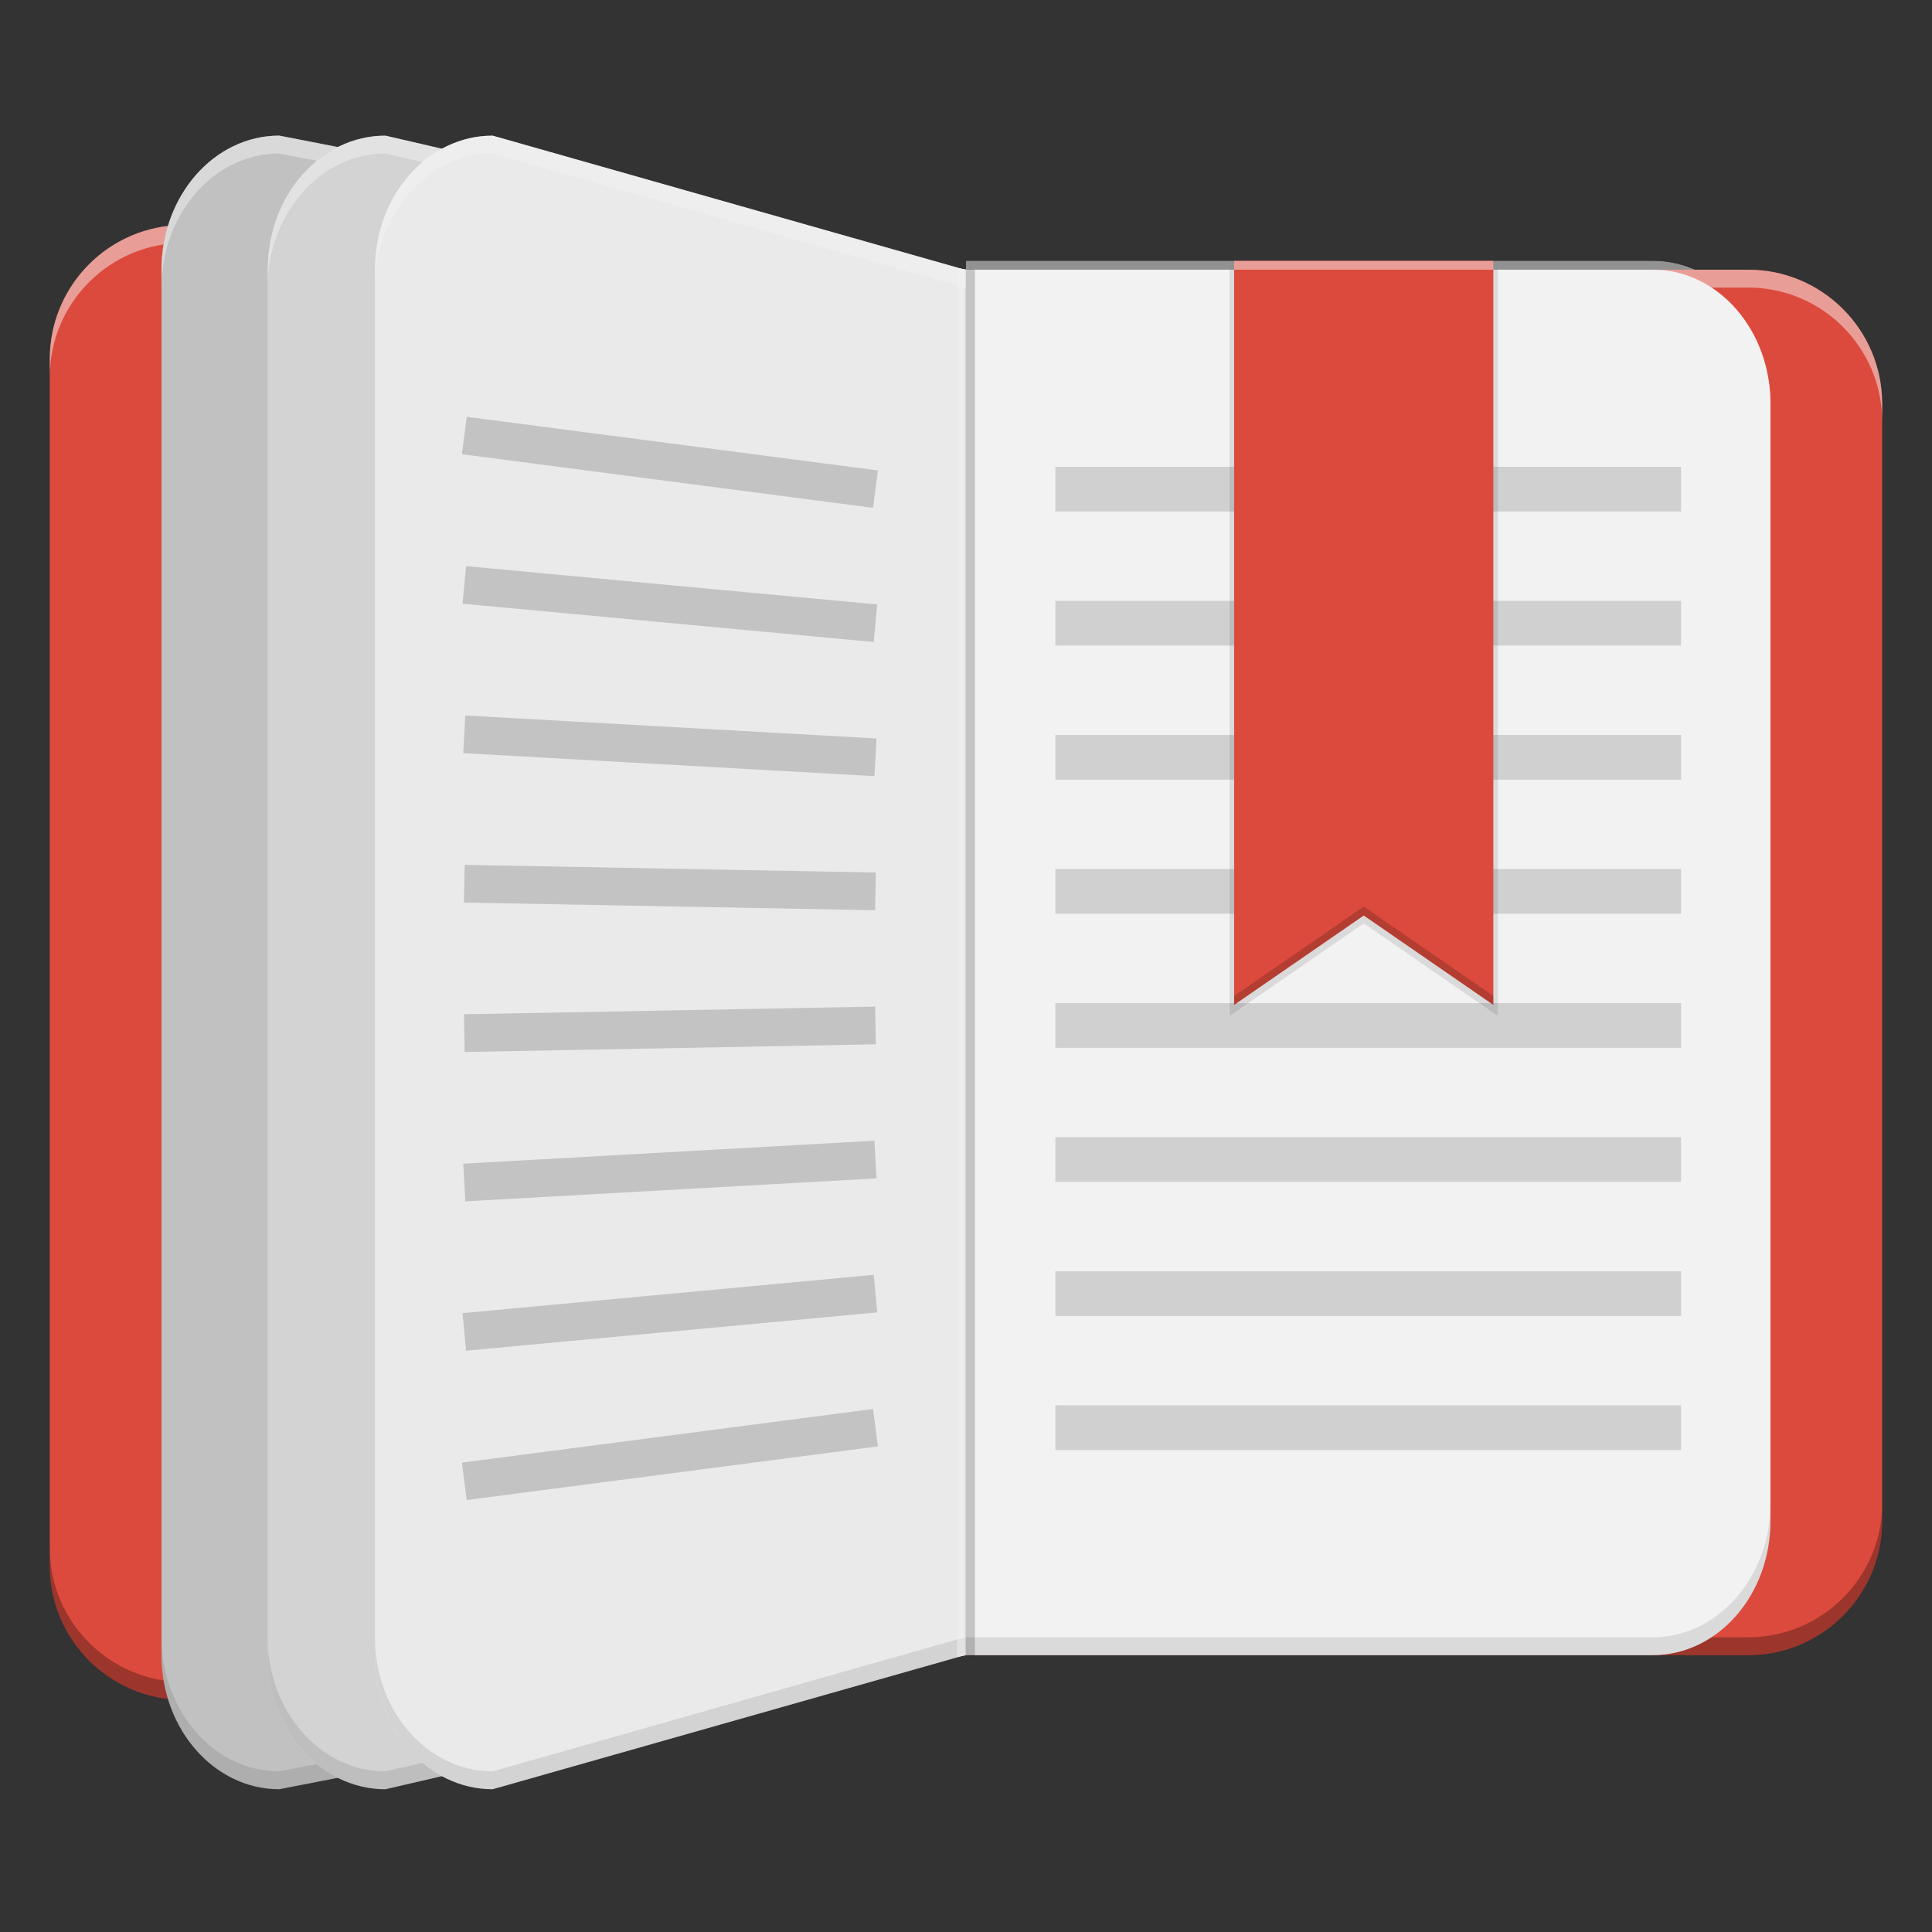 <?xml version="1.0" encoding="UTF-8" standalone="no"?> <!-- Created with Inkscape (http://www.inkscape.org/) --> <svg xmlns:dc="http://purl.org/dc/elements/1.1/" xmlns:cc="http://creativecommons.org/ns#" xmlns:rdf="http://www.w3.org/1999/02/22-rdf-syntax-ns#" xmlns:svg="http://www.w3.org/2000/svg" xmlns="http://www.w3.org/2000/svg" xmlns:sodipodi="http://sodipodi.sourceforge.net/DTD/sodipodi-0.dtd" xmlns:inkscape="http://www.inkscape.org/namespaces/inkscape" version="1.1" id="svg2" xml:space="preserve" width="682.667" height="682.667" viewBox="0 0 682.667 682.667" sodipodi:docname="FBReader_Free.svg" inkscape:version="0.92.5 (2060ec1f9f, 2020-04-08)" inkscape:export-filename="/home/geometer/misc/FBReader_Free_76.png" inkscape:export-xdpi="10.6875" inkscape:export-ydpi="10.6875"><rect x="0" y="0" width="682.667" height="682.667" fill="#333333" stroke="none"/><defs id="defs6"><clipPath id="clipPath18"><path d="M 0,512 H 512 V 0 H 0 Z" id="path16" inkscape:connector-curvature="0"></path></clipPath><clipPath id="clipPath34"><path d="M 257.243,113.664 H 498.922 V 73.384 H 257.243 Z" id="path32" inkscape:connector-curvature="0"></path></clipPath><clipPath id="clipPath38"><path d="M 498.922,73.384 H 257.243 v 40.28 h 241.679 z" id="path36" inkscape:connector-curvature="0"></path></clipPath><clipPath id="clipPath58"><path d="M 13.195,101.816 H 257.243 V 61.537 H 13.195 Z" id="path56" inkscape:connector-curvature="0"></path></clipPath><clipPath id="clipPath62"><path d="M 257.243,61.537 H 13.195 v 40.279 h 244.048 z" id="path60" inkscape:connector-curvature="0"></path></clipPath><clipPath id="clipPath82"><path d="M 257.243,440.64 H 498.922 V 400.354 H 257.243 Z" id="path80" inkscape:connector-curvature="0"></path></clipPath><clipPath id="clipPath86"><path d="M 498.922,400.354 H 257.243 v 40.28 h 241.679 z" id="path84" inkscape:connector-curvature="0"></path></clipPath><clipPath id="clipPath106"><path d="M 13.195,452.487 H 257.243 V 412.202 H 13.195 Z" id="path104" inkscape:connector-curvature="0"></path></clipPath><clipPath id="clipPath110"><path d="M 257.243,412.202 H 13.195 v 40.28 h 244.048 z" id="path108" inkscape:connector-curvature="0"></path></clipPath><clipPath id="clipPath138"><path d="M 42.813,113.664 H 469.304 V 37.844 H 42.813 Z" id="path136" inkscape:connector-curvature="0"></path></clipPath><clipPath id="clipPath142"><path d="M 469.304,37.844 H 42.813 v 75.82 h 426.491 z" id="path140" inkscape:connector-curvature="0"></path></clipPath><clipPath id="clipPath162"><path d="M 42.813,476.181 H 469.304 V 400.354 H 42.813 Z" id="path160" inkscape:connector-curvature="0"></path></clipPath><clipPath id="clipPath166"><path d="M 469.304,400.354 H 42.813 v 75.821 h 426.491 z" id="path164" inkscape:connector-curvature="0"></path></clipPath><clipPath id="clipPath186"><path d="M 42.517,440.639 V 73.384 c 0,-19.628 13.973,-35.54 31.206,-35.54 v 0 l 182.039,35.54 V 440.639 L 73.723,476.182 c -17.233,0 -31.206,-15.914 -31.206,-35.543" id="path184" inkscape:connector-curvature="0"></path></clipPath><clipPath id="clipPath194"><path d="M -192.5,715.812 H 491.075 V -47.184 H -192.5 Z" id="path192" inkscape:connector-curvature="0"></path></clipPath><clipPath id="clipPath198"><path d="M 255.756,639.663 42.813,426.721 V 28.958 h 212.949 v 610.705 z" id="path196" inkscape:connector-curvature="0"></path></clipPath><clipPath id="clipPath202"><path d="M -192.5,715.812 H 491.075 V -47.184 H -192.5 Z" id="path200" inkscape:connector-curvature="0"></path></clipPath><clipPath id="clipPath206"><path d="M -192.5,715.812 H 491.075 V -47.184 H -192.5 Z" id="path204" inkscape:connector-curvature="0"></path></clipPath><clipPath id="clipPath210"><path d="M 223.713,-70.879 491.075,564.316 74.862,739.505 -192.5,104.309 Z" id="path208" inkscape:connector-curvature="0"></path></clipPath><linearGradient x1="0" y1="0" x2="1" y2="0" gradientUnits="userSpaceOnUse" gradientTransform="matrix(254.534,604.721,604.721,-254.534,32.13,53.542)" spreadMethod="pad" id="linearGradient218"><stop style="stop-opacity:1;stop-color:#231f20" offset="0" id="stop212"></stop><stop style="stop-opacity:1;stop-color:#231f20" offset="0.401" id="stop214"></stop><stop style="stop-opacity:1;stop-color:#ffffff" offset="1" id="stop216"></stop></linearGradient><mask maskUnits="userSpaceOnUse" x="0" y="0" width="1" height="1" id="mask220"><g id="g244"><g clip-path="url(#clipPath202)" id="g242"><path d="M -192.5,715.813 H 491.075 V -47.183 H -192.5 Z" style="fill:#000000;fill-opacity:1;fill-rule:nonzero;stroke:none" id="path222" inkscape:connector-curvature="0"></path><g id="g240"><g id="g224"></g><g id="g238"><g clip-path="url(#clipPath206)" id="g236"><g id="g234"><g clip-path="url(#clipPath210)" id="g232"><g id="g230"><g id="g228"><path d="M 223.713,-70.879 491.075,564.316 74.862,739.505 -192.5,104.309 Z" style="fill:url(#linearGradient218);stroke:none" id="path226" inkscape:connector-curvature="0"></path></g></g></g></g></g></g></g></g></g></mask><clipPath id="clipPath248"><path d="M -192.5,715.812 H 491.075 V -47.184 H -192.5 Z" id="path246" inkscape:connector-curvature="0"></path></clipPath><clipPath id="clipPath252"><path d="M 223.713,-47.184 491.075,540.624 74.862,715.813 -192.5,128.004 Z" id="path250" inkscape:connector-curvature="0"></path></clipPath><linearGradient x1="0" y1="0" x2="1" y2="0" gradientUnits="userSpaceOnUse" gradientTransform="matrix(238.451,566.511,566.511,-238.451,39.579,71.365)" spreadMethod="pad" id="linearGradient260"><stop style="stop-opacity:1;stop-color:#231f20" offset="0" id="stop254"></stop><stop style="stop-opacity:1;stop-color:#231f20" offset="0.401" id="stop256"></stop><stop style="stop-opacity:1;stop-color:#231f20" offset="1" id="stop258"></stop></linearGradient><clipPath id="clipPath298"><path d="M 70.949,440.639 V 73.384 c 0,-19.628 13.974,-35.54 31.207,-35.54 v 0 l 153.606,35.54 v 367.255 l -153.606,35.543 c -17.233,0 -31.207,-15.914 -31.207,-35.543" id="path296" inkscape:connector-curvature="0"></path></clipPath><clipPath id="clipPath310"><path d="M 70.949,113.664 H 469.008 V 37.844 H 70.949 Z" id="path308" inkscape:connector-curvature="0"></path></clipPath><clipPath id="clipPath314"><path d="M 469.008,37.844 H 70.949 v 75.82 h 398.059 z" id="path312" inkscape:connector-curvature="0"></path></clipPath><clipPath id="clipPath334"><path d="M 70.949,476.181 H 469.008 V 400.354 H 70.949 Z" id="path332" inkscape:connector-curvature="0"></path></clipPath><clipPath id="clipPath338"><path d="M 469.008,400.354 H 70.949 v 75.821 h 398.059 z" id="path336" inkscape:connector-curvature="0"></path></clipPath><clipPath id="clipPath358"><path d="M -159.407,699.723 H 486.415 V -29.91 h -645.822 z" id="path356" inkscape:connector-curvature="0"></path></clipPath><clipPath id="clipPath362"><path d="M 255.757,633.74 71.246,420.797 V 36.067 H 255.762 V 633.74 Z" id="path360" inkscape:connector-curvature="0"></path></clipPath><clipPath id="clipPath366"><path d="M -159.407,699.723 H 486.415 V -29.91 h -645.822 z" id="path364" inkscape:connector-curvature="0"></path></clipPath><clipPath id="clipPath370"><path d="M -159.407,699.723 H 486.415 V -29.91 h -645.822 z" id="path368" inkscape:connector-curvature="0"></path></clipPath><clipPath id="clipPath374"><path d="M 227.994,-53.605 486.415,560.354 99.017,723.416 -159.407,109.455 Z" id="path372" inkscape:connector-curvature="0"></path></clipPath><linearGradient x1="0" y1="0" x2="1" y2="0" gradientUnits="userSpaceOnUse" gradientTransform="matrix(246.024,584.503,584.503,-246.024,49.534,63.293)" spreadMethod="pad" id="linearGradient382"><stop style="stop-opacity:1;stop-color:#231f20" offset="0" id="stop376"></stop><stop style="stop-opacity:1;stop-color:#231f20" offset="0.401" id="stop378"></stop><stop style="stop-opacity:1;stop-color:#ffffff" offset="1" id="stop380"></stop></linearGradient><mask maskUnits="userSpaceOnUse" x="0" y="0" width="1" height="1" id="mask384"><g id="g408"><g clip-path="url(#clipPath366)" id="g406"><path d="M -159.407,699.723 H 486.415 V -29.91 h -645.822 z" style="fill:#000000;fill-opacity:1;fill-rule:nonzero;stroke:none" id="path386" inkscape:connector-curvature="0"></path><g id="g404"><g id="g388"></g><g id="g402"><g clip-path="url(#clipPath370)" id="g400"><g id="g398"><g clip-path="url(#clipPath374)" id="g396"><g id="g394"><g id="g392"><path d="M 227.994,-53.605 486.415,560.354 99.017,723.416 -159.407,109.455 Z" style="fill:url(#linearGradient382);stroke:none" id="path390" inkscape:connector-curvature="0"></path></g></g></g></g></g></g></g></g></g></mask><clipPath id="clipPath412"><path d="M -159.407,699.723 H 486.415 V -29.91 h -645.822 z" id="path410" inkscape:connector-curvature="0"></path></clipPath><clipPath id="clipPath416"><path d="M 227.994,-29.91 486.415,536.662 99.017,699.723 -159.407,133.15 Z" id="path414" inkscape:connector-curvature="0"></path></clipPath><linearGradient x1="0" y1="0" x2="1" y2="0" gradientUnits="userSpaceOnUse" gradientTransform="matrix(229.9,546.194,546.194,-229.9,56.937,80.881)" spreadMethod="pad" id="linearGradient424"><stop style="stop-opacity:1;stop-color:#231f20" offset="0" id="stop418"></stop><stop style="stop-opacity:1;stop-color:#231f20" offset="0.401" id="stop420"></stop><stop style="stop-opacity:1;stop-color:#231f20" offset="1" id="stop422"></stop></linearGradient><clipPath id="clipPath462"><path d="M 99.383,440.639 V 73.384 c 0,-19.628 13.973,-35.54 31.206,-35.54 v 0 l 125.173,35.54 v 367.255 l -125.173,35.543 c -17.233,0 -31.206,-15.914 -31.206,-35.543" id="path460" inkscape:connector-curvature="0"></path></clipPath><clipPath id="clipPath474"><path d="M 99.382,113.664 H 469.008 V 37.844 H 99.382 Z" id="path472" inkscape:connector-curvature="0"></path></clipPath><clipPath id="clipPath478"><path d="M 469.008,37.844 H 99.383 v 75.82 h 369.625 z" id="path476" inkscape:connector-curvature="0"></path></clipPath><clipPath id="clipPath498"><path d="M 99.382,476.181 H 469.008 V 400.354 H 99.382 Z" id="path496" inkscape:connector-curvature="0"></path></clipPath><clipPath id="clipPath502"><path d="M 469.008,400.354 H 99.383 v 75.821 h 369.625 z" id="path500" inkscape:connector-curvature="0"></path></clipPath><clipPath id="clipPath554"><path d="M 0,512 H 512 V 0 H 0 Z" id="path552" inkscape:connector-curvature="0"></path></clipPath><clipPath id="clipPath562"><path d="m 256.059,441.108 h 2.369 V 72.921 h -2.369 z" id="path560" inkscape:connector-curvature="0"></path></clipPath><clipPath id="clipPath566"><path d="m 258.428,72.921 h -2.369 v 368.188 h 2.369 z" id="path564" inkscape:connector-curvature="0"></path></clipPath><clipPath id="clipPath586"><path d="m 253.689,441.108 h 2.37 V 72.921 h -2.37 z" id="path584" inkscape:connector-curvature="0"></path></clipPath><clipPath id="clipPath590"><path d="m 256.059,72.921 h -2.37 v 368.188 h 2.37 z" id="path588" inkscape:connector-curvature="0"></path></clipPath><clipPath id="clipPath626"><path d="M 256.059,443.01 V 75.753 h 182.038 c 17.235,0 31.207,15.913 31.207,35.541 v 0 296.173 c 0,19.63 -13.972,35.543 -31.207,35.543 v 0 z" id="path624" inkscape:connector-curvature="0"></path></clipPath><clipPath id="clipPath634"><path d="M 115.613,573.56 H 820.951 V -96.853 H 115.613 Z" id="path632" inkscape:connector-curvature="0"></path></clipPath><clipPath id="clipPath638"><path d="M 327.762,246.697 458.078,163.768 607.617,33.697 608.801,253.754 395.852,443.01 Z" id="path636" inkscape:connector-curvature="0"></path></clipPath><clipPath id="clipPath642"><path d="M 115.613,573.56 H 820.951 V -96.853 H 115.613 Z" id="path640" inkscape:connector-curvature="0"></path></clipPath><clipPath id="clipPath646"><path d="M 115.613,573.56 H 820.951 V -96.853 H 115.613 Z" id="path644" inkscape:connector-curvature="0"></path></clipPath><clipPath id="clipPath650"><path d="M 520.267,-120.548 115.613,153.873 416.296,597.253 820.951,322.832 Z" id="path648" inkscape:connector-curvature="0"></path></clipPath><linearGradient x1="0" y1="0" x2="1" y2="0" gradientUnits="userSpaceOnUse" gradientTransform="matrix(-154.591,104.838,-104.838,-154.591,476.103,233.29)" spreadMethod="pad" id="linearGradient658"><stop style="stop-opacity:1;stop-color:#231f20" offset="0" id="stop652"></stop><stop style="stop-opacity:1;stop-color:#231f20" offset="0.799" id="stop654"></stop><stop style="stop-opacity:1;stop-color:#ffffff" offset="1" id="stop656"></stop></linearGradient><mask maskUnits="userSpaceOnUse" x="0" y="0" width="1" height="1" id="mask660"><g id="g684"><g clip-path="url(#clipPath642)" id="g682"><path d="M 115.613,573.56 H 820.951 V -96.853 H 115.613 Z" style="fill:#000000;fill-opacity:1;fill-rule:nonzero;stroke:none" id="path662" inkscape:connector-curvature="0"></path><g id="g680"><g id="g664"></g><g id="g678"><g clip-path="url(#clipPath646)" id="g676"><g id="g674"><g clip-path="url(#clipPath650)" id="g672"><g id="g670"><g id="g668"><path d="M 520.267,-120.548 115.613,153.873 416.296,597.253 820.951,322.832 Z" style="fill:url(#linearGradient658);stroke:none" id="path666" inkscape:connector-curvature="0"></path></g></g></g></g></g></g></g></g></g></mask><clipPath id="clipPath688"><path d="M 115.613,573.56 H 820.951 V -96.853 H 115.613 Z" id="path686" inkscape:connector-curvature="0"></path></clipPath><clipPath id="clipPath692"><path d="M 520.267,-96.853 115.613,177.568 416.296,573.56 820.951,322.833 Z" id="path690" inkscape:connector-curvature="0"></path></clipPath><linearGradient x1="0" y1="0" x2="1" y2="0" gradientUnits="userSpaceOnUse" gradientTransform="matrix(-158.802,107.694,-107.694,-158.802,476.258,244.905)" spreadMethod="pad" id="linearGradient700"><stop style="stop-opacity:1;stop-color:#231f20" offset="0" id="stop694"></stop><stop style="stop-opacity:1;stop-color:#231f20" offset="0.799" id="stop696"></stop><stop style="stop-opacity:1;stop-color:#231f20" offset="1" id="stop698"></stop></linearGradient><clipPath id="clipPath738"><path d="m 325.956,468.481 h 71.081 V 242.843 h -71.081 z" id="path736" inkscape:connector-curvature="0"></path></clipPath><clipPath id="clipPath742"><path d="m 325.956,242.843 h 71.081 v 225.632 h -71.081 z" id="path740" inkscape:connector-curvature="0"></path></clipPath><clipPath id="clipPath766"><path d="m 327.141,271.821 h 68.712 v -26.063 h -68.712 z" id="path764" inkscape:connector-curvature="0"></path></clipPath><clipPath id="clipPath770"><path d="m 327.141,245.758 h 68.712 v 26.063 h -68.712 z" id="path768" inkscape:connector-curvature="0"></path></clipPath><clipPath id="clipPath790"><path d="M 257.243,445.379 H 498.922 V 405.093 H 257.243 Z" id="path788" inkscape:connector-curvature="0"></path></clipPath><clipPath id="clipPath794"><path d="M 498.922,405.093 H 257.243 v 40.28 h 241.679 z" id="path792" inkscape:connector-curvature="0"></path></clipPath><clipPath id="clipPath814"><path d="M 13.195,457.226 H 257.243 V 416.94 H 13.195 Z" id="path812" inkscape:connector-curvature="0"></path></clipPath><clipPath id="clipPath818"><path d="M 257.243,416.94 H 13.195 v 40.28 h 244.048 z" id="path816" inkscape:connector-curvature="0"></path></clipPath><clipPath id="clipPath838"><path d="M 256.059,440.64 V 73.384 h 182.038 c 17.235,0 31.207,15.912 31.207,35.541 v 0 296.174 c 0,19.628 -13.972,35.541 -31.207,35.541 v 0 z" id="path836" inkscape:connector-curvature="0"></path></clipPath><clipPath id="clipPath846"><path d="M 258.428,440.641 H 473.747 V 31.327 H 258.428 Z" id="path844" inkscape:connector-curvature="0"></path></clipPath><clipPath id="clipPath850"><path d="M 258.428,440.635 V 31.327 H 468.512 V 232.868 L 258.434,440.635 Z" id="path848" inkscape:connector-curvature="0"></path></clipPath><clipPath id="clipPath854"><path d="M 258.428,440.641 H 469.512 V 31.327 H 258.428 Z" id="path852" inkscape:connector-curvature="0"></path></clipPath><clipPath id="clipPath858"><path d="M 258.428,440.641 H 469.512 V 31.327 H 258.428 Z" id="path856" inkscape:connector-curvature="0"></path></clipPath><clipPath id="clipPath862"><path d="M 469.512,7.634 H 258.428 v 456.7 h 211.084 z" id="path860" inkscape:connector-curvature="0"></path></clipPath><linearGradient x1="0" y1="0" x2="1" y2="0" gradientUnits="userSpaceOnUse" gradientTransform="matrix(-213.869,0,0,-213.869,475.61,235.979)" spreadMethod="pad" id="linearGradient870"><stop style="stop-opacity:1;stop-color:#231f20" offset="0" id="stop864"></stop><stop style="stop-opacity:1;stop-color:#231f20" offset="0.401" id="stop866"></stop><stop style="stop-opacity:1;stop-color:#ffffff" offset="1" id="stop868"></stop></linearGradient><mask maskUnits="userSpaceOnUse" x="0" y="0" width="1" height="1" id="mask872"><g id="g896"><g clip-path="url(#clipPath854)" id="g894"><path d="M 258.428,440.641 H 469.512 V 31.328 H 258.428 Z" style="fill:#000000;fill-opacity:1;fill-rule:nonzero;stroke:none" id="path874" inkscape:connector-curvature="0"></path><g id="g892"><g id="g876"></g><g id="g890"><g clip-path="url(#clipPath858)" id="g888"><g id="g886"><g clip-path="url(#clipPath862)" id="g884"><g id="g882"><g id="g880"><path d="M 469.512,7.634 H 258.428 v 456.7 h 211.084 z" style="fill:url(#linearGradient870);stroke:none" id="path878" inkscape:connector-curvature="0"></path></g></g></g></g></g></g></g></g></g></mask><clipPath id="clipPath900"><path d="M 258.428,440.641 H 469.512 V 31.327 H 258.428 Z" id="path898" inkscape:connector-curvature="0"></path></clipPath><clipPath id="clipPath904"><path d="M 469.512,31.327 H 258.428 V 440.64 h 211.084 z" id="path902" inkscape:connector-curvature="0"></path></clipPath><linearGradient x1="0" y1="0" x2="1" y2="0" gradientUnits="userSpaceOnUse" gradientTransform="matrix(-213.869,0,0,-213.869,475.61,236.109)" spreadMethod="pad" id="linearGradient912"><stop style="stop-opacity:1;stop-color:#231f20" offset="0" id="stop906"></stop><stop style="stop-opacity:1;stop-color:#231f20" offset="0.401" id="stop908"></stop><stop style="stop-opacity:1;stop-color:#231f20" offset="1" id="stop910"></stop></linearGradient></defs><g id="g10" inkscape:groupmode="layer" inkscape:label="FBReader_512" transform="matrix(1.333,0,0,-1.333,0,682.667)"><g id="g12"><g id="g14" clip-path="url(#clipPath18)"><g id="g20" transform="translate(463.381,440.64)"><path d="m 0,0 c 19.628,0 35.541,-15.913 35.541,-35.541 v -296.174 c 0,-19.629 -15.913,-35.541 -35.541,-35.541 H -206.138 V 0 Z" style="fill:#dc4a3d;fill-opacity:1;fill-rule:nonzero;stroke:none" id="path22" inkscape:connector-curvature="0"></path></g><g id="g24" transform="translate(13.195,97.078)"><path d="m 0,0 v 319.868 c 0,19.628 15.913,35.541 35.541,35.541 L 244.048,343.562 V -23.694 L 35.541,-35.541 C 15.913,-35.541 0,-19.629 0,0" style="fill:#dc4a3d;fill-opacity:1;fill-rule:nonzero;stroke:none" id="path26" inkscape:connector-curvature="0"></path></g><g id="g28"><g id="g30"></g><g id="g50"><g clip-path="url(#clipPath34)" id="g48" style="opacity:0.29"><g id="g46"><g clip-path="url(#clipPath38)" id="g44"><g transform="translate(463.381,78.123)" id="g42"><path d="M 0,0 C 19.628,0 35.541,15.912 35.541,35.541 V 30.802 C 35.541,11.173 19.628,-4.739 0,-4.739 H -206.138 V 0 Z" style="fill:#000000;fill-opacity:1;fill-rule:nonzero;stroke:none" id="path40" inkscape:connector-curvature="0"></path></g></g></g></g></g></g><g id="g52"><g id="g54"></g><g id="g74"><g clip-path="url(#clipPath58)" id="g72" style="opacity:0.29"><g id="g70"><g clip-path="url(#clipPath62)" id="g68"><g transform="translate(13.195,97.078)" id="g66"><path d="M 0,0 V 4.738 C 0,-14.89 15.913,-30.803 35.541,-30.803 l 208.507,11.848 v -4.739 L 35.541,-35.541 C 15.913,-35.541 0,-19.629 0,0" style="fill:#000000;fill-opacity:1;fill-rule:nonzero;stroke:none" id="path64" inkscape:connector-curvature="0"></path></g></g></g></g></g></g><g id="g76"><g id="g78"></g><g id="g98"><g clip-path="url(#clipPath82)" id="g96" style="opacity:0.5"><g id="g94"><g clip-path="url(#clipPath86)" id="g92"><g transform="translate(463.381,440.64)" id="g90"><path d="M 0,0 C 19.628,0 35.541,-15.913 35.541,-35.541 V -40.28 C 35.541,-20.652 19.628,-4.739 0,-4.739 H -206.138 V 0 Z" style="fill:#f3f2f2;fill-opacity:1;fill-rule:nonzero;stroke:none" id="path88" inkscape:connector-curvature="0"></path></g></g></g></g></g></g><g id="g100"><g id="g102"></g><g id="g122"><g clip-path="url(#clipPath106)" id="g120" style="opacity:0.5"><g id="g118"><g clip-path="url(#clipPath110)" id="g116"><g transform="translate(13.195,412.207)" id="g114"><path d="M 0,0 V 4.739 C 0,24.367 15.913,40.28 35.541,40.28 L 244.048,28.433 V 23.694 L 35.541,35.541 C 15.913,35.541 0,19.627 0,0" style="fill:#f3f2f2;fill-opacity:1;fill-rule:nonzero;stroke:none" id="path112" inkscape:connector-curvature="0"></path></g></g></g></g></g></g><g id="g124" transform="translate(438.097,440.64)"><path d="m 0,0 c 17.235,0 31.207,-15.913 31.207,-35.541 v -296.174 c 0,-19.629 -13.972,-35.541 -31.207,-35.541 H -182.038 V 0 Z" style="fill:#f3f2f2;fill-opacity:1;fill-rule:nonzero;stroke:none" id="path126" inkscape:connector-curvature="0"></path></g><g id="g128" transform="translate(42.813,73.384)"><path d="m 0,0 v 367.256 c 0,19.628 13.973,35.541 31.207,35.541 L 213.246,367.256 V 0 L 31.207,-35.54 C 13.973,-35.54 0,-19.628 0,0" style="fill:#c1c1c1;fill-opacity:1;fill-rule:nonzero;stroke:none" id="path130" inkscape:connector-curvature="0"></path></g><g id="g132"><g id="g134"></g><g id="g154"><g clip-path="url(#clipPath138)" id="g152" style="opacity:0.1"><g id="g150"><g clip-path="url(#clipPath142)" id="g148"><g transform="translate(74.02,42.582)" id="g146"><path d="m 0,0 182.039,35.541 h 182.038 c 17.235,0 31.207,15.912 31.207,35.541 v -4.739 c 0,-19.629 -13.972,-35.541 -31.207,-35.541 H 182.039 L 0,-4.738 c -17.234,0 -31.207,15.912 -31.207,35.54 v 4.739 C -31.207,15.913 -17.234,0 0,0" style="fill:#000000;fill-opacity:1;fill-rule:nonzero;stroke:none" id="path144" inkscape:connector-curvature="0"></path></g></g></g></g></g></g><g id="g156"><g id="g158"></g><g id="g178"><g clip-path="url(#clipPath162)" id="g176" style="opacity:0.5"><g id="g174"><g clip-path="url(#clipPath166)" id="g172"><g transform="translate(74.02,476.181)" id="g170"><path d="m 0,0 182.039,-35.541 h 182.038 c 17.235,0 31.207,-15.913 31.207,-35.541 v -4.739 c 0,19.628 -13.972,35.541 -31.207,35.541 H 182.039 L 0,-4.739 c -17.234,0 -31.207,-15.913 -31.207,-35.541 v 4.739 C -31.207,-15.913 -17.234,0 0,0" style="fill:#f3f2f2;fill-opacity:1;fill-rule:nonzero;stroke:none" id="path168" inkscape:connector-curvature="0"></path></g></g></g></g></g></g></g></g><g id="g180"><g id="g182" clip-path="url(#clipPath186)"><g id="g188"><g id="g190"></g><g id="g290"><g clip-path="url(#clipPath194)" id="g288" style="opacity:0.17"><g id="g286"><g clip-path="url(#clipPath198)" id="g284"><g id="g282"><g id="g262"></g><g mask="url(#mask220)" id="g280"><g id="g264"></g><g id="g278"><g clip-path="url(#clipPath248)" id="g276"><g id="g274"><g clip-path="url(#clipPath252)" id="g272"><g id="g270"><g id="g268"><path d="M 223.713,-47.184 491.075,540.624 74.862,715.813 -192.5,128.004 Z" style="fill:url(#linearGradient260);stroke:none" id="path266" inkscape:connector-curvature="0"></path></g></g></g></g></g></g></g></g></g></g></g></g></g></g></g><g id="g292"><g id="g294" clip-path="url(#clipPath298)"><g id="g300" transform="translate(70.949,73.384)"><path d="m 0,0 v 367.256 c 0,19.628 13.974,35.541 31.208,35.541 L 184.813,367.256 V 0 L 31.208,-35.54 C 13.974,-35.54 0,-19.628 0,0" style="fill:#d3d3d3;fill-opacity:1;fill-rule:nonzero;stroke:none" id="path302" inkscape:connector-curvature="0"></path></g><g id="g304"><g id="g306"></g><g id="g326"><g clip-path="url(#clipPath310)" id="g324" style="opacity:0.1"><g id="g322"><g clip-path="url(#clipPath314)" id="g320"><g transform="translate(102.157,42.582)" id="g318"><path d="m 0,0 153.605,35.541 h 182.039 c 17.234,0 31.207,15.912 31.207,35.541 v -4.739 c 0,-19.629 -13.973,-35.541 -31.207,-35.541 H 153.605 L 0,-4.738 c -17.234,0 -31.208,15.912 -31.208,35.54 v 4.739 C -31.208,15.913 -17.234,0 0,0" style="fill:#000000;fill-opacity:1;fill-rule:nonzero;stroke:none" id="path316" inkscape:connector-curvature="0"></path></g></g></g></g></g></g><g id="g328"><g id="g330"></g><g id="g350"><g clip-path="url(#clipPath334)" id="g348" style="opacity:0.5"><g id="g346"><g clip-path="url(#clipPath338)" id="g344"><g transform="translate(102.157,476.181)" id="g342"><path d="m 0,0 153.605,-35.541 h 182.039 c 17.234,0 31.207,-15.913 31.207,-35.541 v -4.739 c 0,19.628 -13.973,35.541 -31.207,35.541 H 153.605 L 0,-4.739 c -17.234,0 -31.208,-15.913 -31.208,-35.541 v 4.739 C -31.208,-15.913 -17.234,0 0,0" style="fill:#f3f2f2;fill-opacity:1;fill-rule:nonzero;stroke:none" id="path340" inkscape:connector-curvature="0"></path></g></g></g></g></g></g><g id="g352"><g id="g354"></g><g id="g454"><g clip-path="url(#clipPath358)" id="g452" style="opacity:0.17"><g id="g450"><g clip-path="url(#clipPath362)" id="g448"><g id="g446"><g id="g426"></g><g mask="url(#mask384)" id="g444"><g id="g428"></g><g id="g442"><g clip-path="url(#clipPath412)" id="g440"><g id="g438"><g clip-path="url(#clipPath416)" id="g436"><g id="g434"><g id="g432"><path d="M 227.994,-29.91 486.415,536.662 99.017,699.723 -159.407,133.15 Z" style="fill:url(#linearGradient424);stroke:none" id="path430" inkscape:connector-curvature="0"></path></g></g></g></g></g></g></g></g></g></g></g></g></g></g></g><g id="g456"><g id="g458" clip-path="url(#clipPath462)"><g id="g464" transform="translate(99.382,73.384)"><path d="m 0,0 v 367.256 c 0,19.628 13.973,35.541 31.207,35.541 L 156.38,367.256 V 0 L 31.207,-35.54 C 13.973,-35.54 0,-19.628 0,0" style="fill:#eaeaea;fill-opacity:1;fill-rule:nonzero;stroke:none" id="path466" inkscape:connector-curvature="0"></path></g><g id="g468"><g id="g470"></g><g id="g490"><g clip-path="url(#clipPath474)" id="g488" style="opacity:0.1"><g id="g486"><g clip-path="url(#clipPath478)" id="g484"><g transform="translate(130.589,42.582)" id="g482"><path d="m 0,0 125.173,35.541 h 182.038 c 17.235,0 31.207,15.912 31.207,35.541 v -4.739 c 0,-19.629 -13.972,-35.541 -31.207,-35.541 H 125.173 L 0,-4.738 c -17.234,0 -31.207,15.912 -31.207,35.54 v 4.739 C -31.207,15.913 -17.234,0 0,0" style="fill:#000000;fill-opacity:1;fill-rule:nonzero;stroke:none" id="path480" inkscape:connector-curvature="0"></path></g></g></g></g></g></g><g id="g492"><g id="g494"></g><g id="g514"><g clip-path="url(#clipPath498)" id="g512" style="opacity:0.5"><g id="g510"><g clip-path="url(#clipPath502)" id="g508"><g transform="translate(130.589,476.181)" id="g506"><path d="m 0,0 125.173,-35.541 h 182.038 c 17.235,0 31.207,-15.913 31.207,-35.541 v -4.739 c 0,19.628 -13.972,35.541 -31.207,35.541 H 125.173 L 0,-4.739 c -17.234,0 -31.207,-15.913 -31.207,-35.541 v 4.739 C -31.207,-15.913 -17.234,0 0,0" style="fill:#f3f2f2;fill-opacity:1;fill-rule:nonzero;stroke:none" id="path504" inkscape:connector-curvature="0"></path></g></g></g></g></g></g><g id="g516" transform="translate(123.076,396.684)"><path d="M 0,0 108.992,-14.216 Z" style="fill:none;stroke:#c4c3c3;stroke-width:10;stroke-linecap:butt;stroke-linejoin:miter;stroke-miterlimit:4;stroke-dasharray:none;stroke-opacity:1" id="path518" inkscape:connector-curvature="0"></path></g><g id="g520" transform="translate(123.076,357.081)"><path d="M 0,0 108.992,-10.154 Z" style="fill:none;stroke:#c4c3c3;stroke-width:10;stroke-linecap:butt;stroke-linejoin:miter;stroke-miterlimit:4;stroke-dasharray:none;stroke-opacity:1" id="path522" inkscape:connector-curvature="0"></path></g><g id="g524" transform="translate(123.076,317.478)"><path d="M 0,0 108.992,-6.093 Z" style="fill:none;stroke:#c4c3c3;stroke-width:10;stroke-linecap:butt;stroke-linejoin:miter;stroke-miterlimit:4;stroke-dasharray:none;stroke-opacity:1" id="path526" inkscape:connector-curvature="0"></path></g><g id="g528" transform="translate(123.076,277.875)"><path d="M 0,0 108.992,-2.03 Z" style="fill:none;stroke:#c4c3c3;stroke-width:10;stroke-linecap:butt;stroke-linejoin:miter;stroke-miterlimit:4;stroke-dasharray:none;stroke-opacity:1" id="path530" inkscape:connector-curvature="0"></path></g><g id="g532" transform="translate(123.076,238.272)"><path d="M 0,0 108.992,2.032 Z" style="fill:none;stroke:#c4c3c3;stroke-width:10;stroke-linecap:butt;stroke-linejoin:miter;stroke-miterlimit:4;stroke-dasharray:none;stroke-opacity:1" id="path534" inkscape:connector-curvature="0"></path></g><g id="g536" transform="translate(123.076,198.67)"><path d="M 0,0 108.992,6.093 Z" style="fill:none;stroke:#c4c3c3;stroke-width:10;stroke-linecap:butt;stroke-linejoin:miter;stroke-miterlimit:4;stroke-dasharray:none;stroke-opacity:1" id="path538" inkscape:connector-curvature="0"></path></g><g id="g540" transform="translate(123.076,159.067)"><path d="M 0,0 108.992,10.154 Z" style="fill:none;stroke:#c4c3c3;stroke-width:10;stroke-linecap:butt;stroke-linejoin:miter;stroke-miterlimit:4;stroke-dasharray:none;stroke-opacity:1" id="path542" inkscape:connector-curvature="0"></path></g><g id="g544" transform="translate(123.076,119.465)"><path d="M 0,0 108.992,14.216 Z" style="fill:none;stroke:#c4c3c3;stroke-width:10;stroke-linecap:butt;stroke-linejoin:miter;stroke-miterlimit:4;stroke-dasharray:none;stroke-opacity:1" id="path546" inkscape:connector-curvature="0"></path></g></g></g><g id="g548"><g id="g550" clip-path="url(#clipPath554)"><g id="g556"><g id="g558"></g><g id="g578"><g clip-path="url(#clipPath562)" id="g576" style="opacity:0.19"><g id="g574"><g clip-path="url(#clipPath566)" id="g572"><g transform="translate(258.428,441.103)" id="g570"><path d="m 0,0 v -368.182 l -2.369,0.463 V -0.463 Z" style="fill:#000000;fill-opacity:1;fill-rule:nonzero;stroke:none" id="path568" inkscape:connector-curvature="0"></path></g></g></g></g></g></g><g id="g580"><g id="g582"></g><g id="g602"><g clip-path="url(#clipPath586)" id="g600" style="opacity:0.5"><g id="g598"><g clip-path="url(#clipPath590)" id="g596"><g transform="translate(253.689,441.103)" id="g594"><path d="M 0,0 2.37,-0.463 V -367.719 L 0,-368.182 Z" style="fill:#f3f2f2;fill-opacity:1;fill-rule:nonzero;stroke:none" id="path592" inkscape:connector-curvature="0"></path></g></g></g></g></g></g><path d="M 279.752,376.544 H 445.61 v 11.847 H 279.752 Z" style="fill:#d0d0d1;fill-opacity:1;fill-rule:nonzero;stroke:none" id="path604" inkscape:connector-curvature="0"></path><path d="M 279.752,341.003 H 445.61 V 352.85 H 279.752 Z" style="fill:#d0d0d1;fill-opacity:1;fill-rule:nonzero;stroke:none" id="path606" inkscape:connector-curvature="0"></path><path d="M 279.752,305.462 H 445.61 v 11.847 H 279.752 Z" style="fill:#d0d0d1;fill-opacity:1;fill-rule:nonzero;stroke:none" id="path608" inkscape:connector-curvature="0"></path><path d="M 279.752,269.921 H 445.61 v 11.847 H 279.752 Z" style="fill:#d0d0d1;fill-opacity:1;fill-rule:nonzero;stroke:none" id="path610" inkscape:connector-curvature="0"></path><path d="M 279.752,234.38 H 445.61 v 11.847 H 279.752 Z" style="fill:#d0d0d1;fill-opacity:1;fill-rule:nonzero;stroke:none" id="path612" inkscape:connector-curvature="0"></path><path d="M 279.752,198.839 H 445.61 v 11.847 H 279.752 Z" style="fill:#d0d0d1;fill-opacity:1;fill-rule:nonzero;stroke:none" id="path614" inkscape:connector-curvature="0"></path><path d="M 279.752,163.299 H 445.61 v 11.846 H 279.752 Z" style="fill:#d0d0d1;fill-opacity:1;fill-rule:nonzero;stroke:none" id="path616" inkscape:connector-curvature="0"></path><path d="M 279.752,127.758 H 445.61 v 11.846 H 279.752 Z" style="fill:#d0d0d1;fill-opacity:1;fill-rule:nonzero;stroke:none" id="path618" inkscape:connector-curvature="0"></path></g></g><g id="g620"><g id="g622" clip-path="url(#clipPath626)"><g id="g628"><g id="g630"></g><g id="g730"><g clip-path="url(#clipPath634)" id="g728" style="opacity:0.17"><g id="g726"><g clip-path="url(#clipPath638)" id="g724"><g id="g722"><g id="g702"></g><g mask="url(#mask660)" id="g720"><g id="g704"></g><g id="g718"><g clip-path="url(#clipPath688)" id="g716"><g id="g714"><g clip-path="url(#clipPath692)" id="g712"><g id="g710"><g id="g708"><path d="M 520.267,-96.853 115.613,177.568 416.296,573.56 820.951,322.833 Z" style="fill:url(#linearGradient700);stroke:none" id="path706" inkscape:connector-curvature="0"></path></g></g></g></g></g></g></g></g></g></g></g></g></g><g id="g732"><g id="g734"></g><g id="g754"><g clip-path="url(#clipPath738)" id="g752" style="opacity:0.1"><g id="g750"><g clip-path="url(#clipPath742)" id="g748"><g transform="translate(361.496,267.353)" id="g746"><path d="M 0,0 -35.54,-24.51 V 201.127 H 35.541 V -24.51 Z" style="fill:#000000;fill-opacity:1;fill-rule:nonzero;stroke:none" id="path744" inkscape:connector-curvature="0"></path></g></g></g></g></g></g><g id="g756" transform="translate(395.853,245.758)"><path d="M 0,0 -34.356,23.693 -68.712,0 V 226.277 H 0 Z" style="fill:#dc4a3d;fill-opacity:1;fill-rule:nonzero;stroke:none" id="path758" inkscape:connector-curvature="0"></path></g><g id="g760"><g id="g762"></g><g id="g782"><g clip-path="url(#clipPath766)" id="g780" style="opacity:0.18"><g id="g778"><g clip-path="url(#clipPath770)" id="g776"><g transform="translate(327.141,248.127)" id="g774"><path d="M 0,0 V -2.369 L 34.355,21.324 68.712,-2.369 V 0 L 34.355,23.693 Z" style="fill:#000000;fill-opacity:1;fill-rule:nonzero;stroke:none" id="path772" inkscape:connector-curvature="0"></path></g></g></g></g></g></g><g id="g784"><g id="g786"></g><g id="g806"><g clip-path="url(#clipPath790)" id="g804" style="opacity:0.5"><g id="g802"><g clip-path="url(#clipPath794)" id="g800"><g transform="translate(463.381,445.379)" id="g798"><path d="M 0,0 C 19.628,0 35.541,-15.913 35.541,-35.541 V -40.28 C 35.541,-20.652 19.628,-4.739 0,-4.739 H -206.138 V 0 Z" style="fill:#f3f2f2;fill-opacity:1;fill-rule:nonzero;stroke:none" id="path796" inkscape:connector-curvature="0"></path></g></g></g></g></g></g><g id="g808"><g id="g810"></g><g id="g830"><g clip-path="url(#clipPath814)" id="g828" style="opacity:0.5"><g id="g826"><g clip-path="url(#clipPath818)" id="g824"><g transform="translate(13.195,416.946)" id="g822"><path d="m 0,0 v 4.739 c 0,19.628 15.913,35.54 35.541,35.54 L 244.048,28.433 V 23.694 L 35.541,35.541 C 15.913,35.541 0,19.628 0,0" style="fill:#f3f2f2;fill-opacity:1;fill-rule:nonzero;stroke:none" id="path820" inkscape:connector-curvature="0"></path></g></g></g></g></g></g></g></g><g id="g832"><g id="g834" clip-path="url(#clipPath838)"><g id="g840"><g id="g842"></g><g id="g942"><g clip-path="url(#clipPath846)" id="g940" style="opacity:0.17"><g id="g938"><g clip-path="url(#clipPath850)" id="g936"><g id="g934"><g id="g914"></g><g mask="url(#mask872)" id="g932"><g id="g916"></g><g id="g930"><g clip-path="url(#clipPath900)" id="g928"><g id="g926"><g clip-path="url(#clipPath904)" id="g924"><g id="g922"><g id="g920"><path d="M 469.512,31.327 H 258.428 V 440.64 h 211.084 z" style="fill:url(#linearGradient912);stroke:none" id="path918" inkscape:connector-curvature="0"></path></g></g></g></g></g></g></g></g></g></g></g></g></g></g></g></g></svg> 